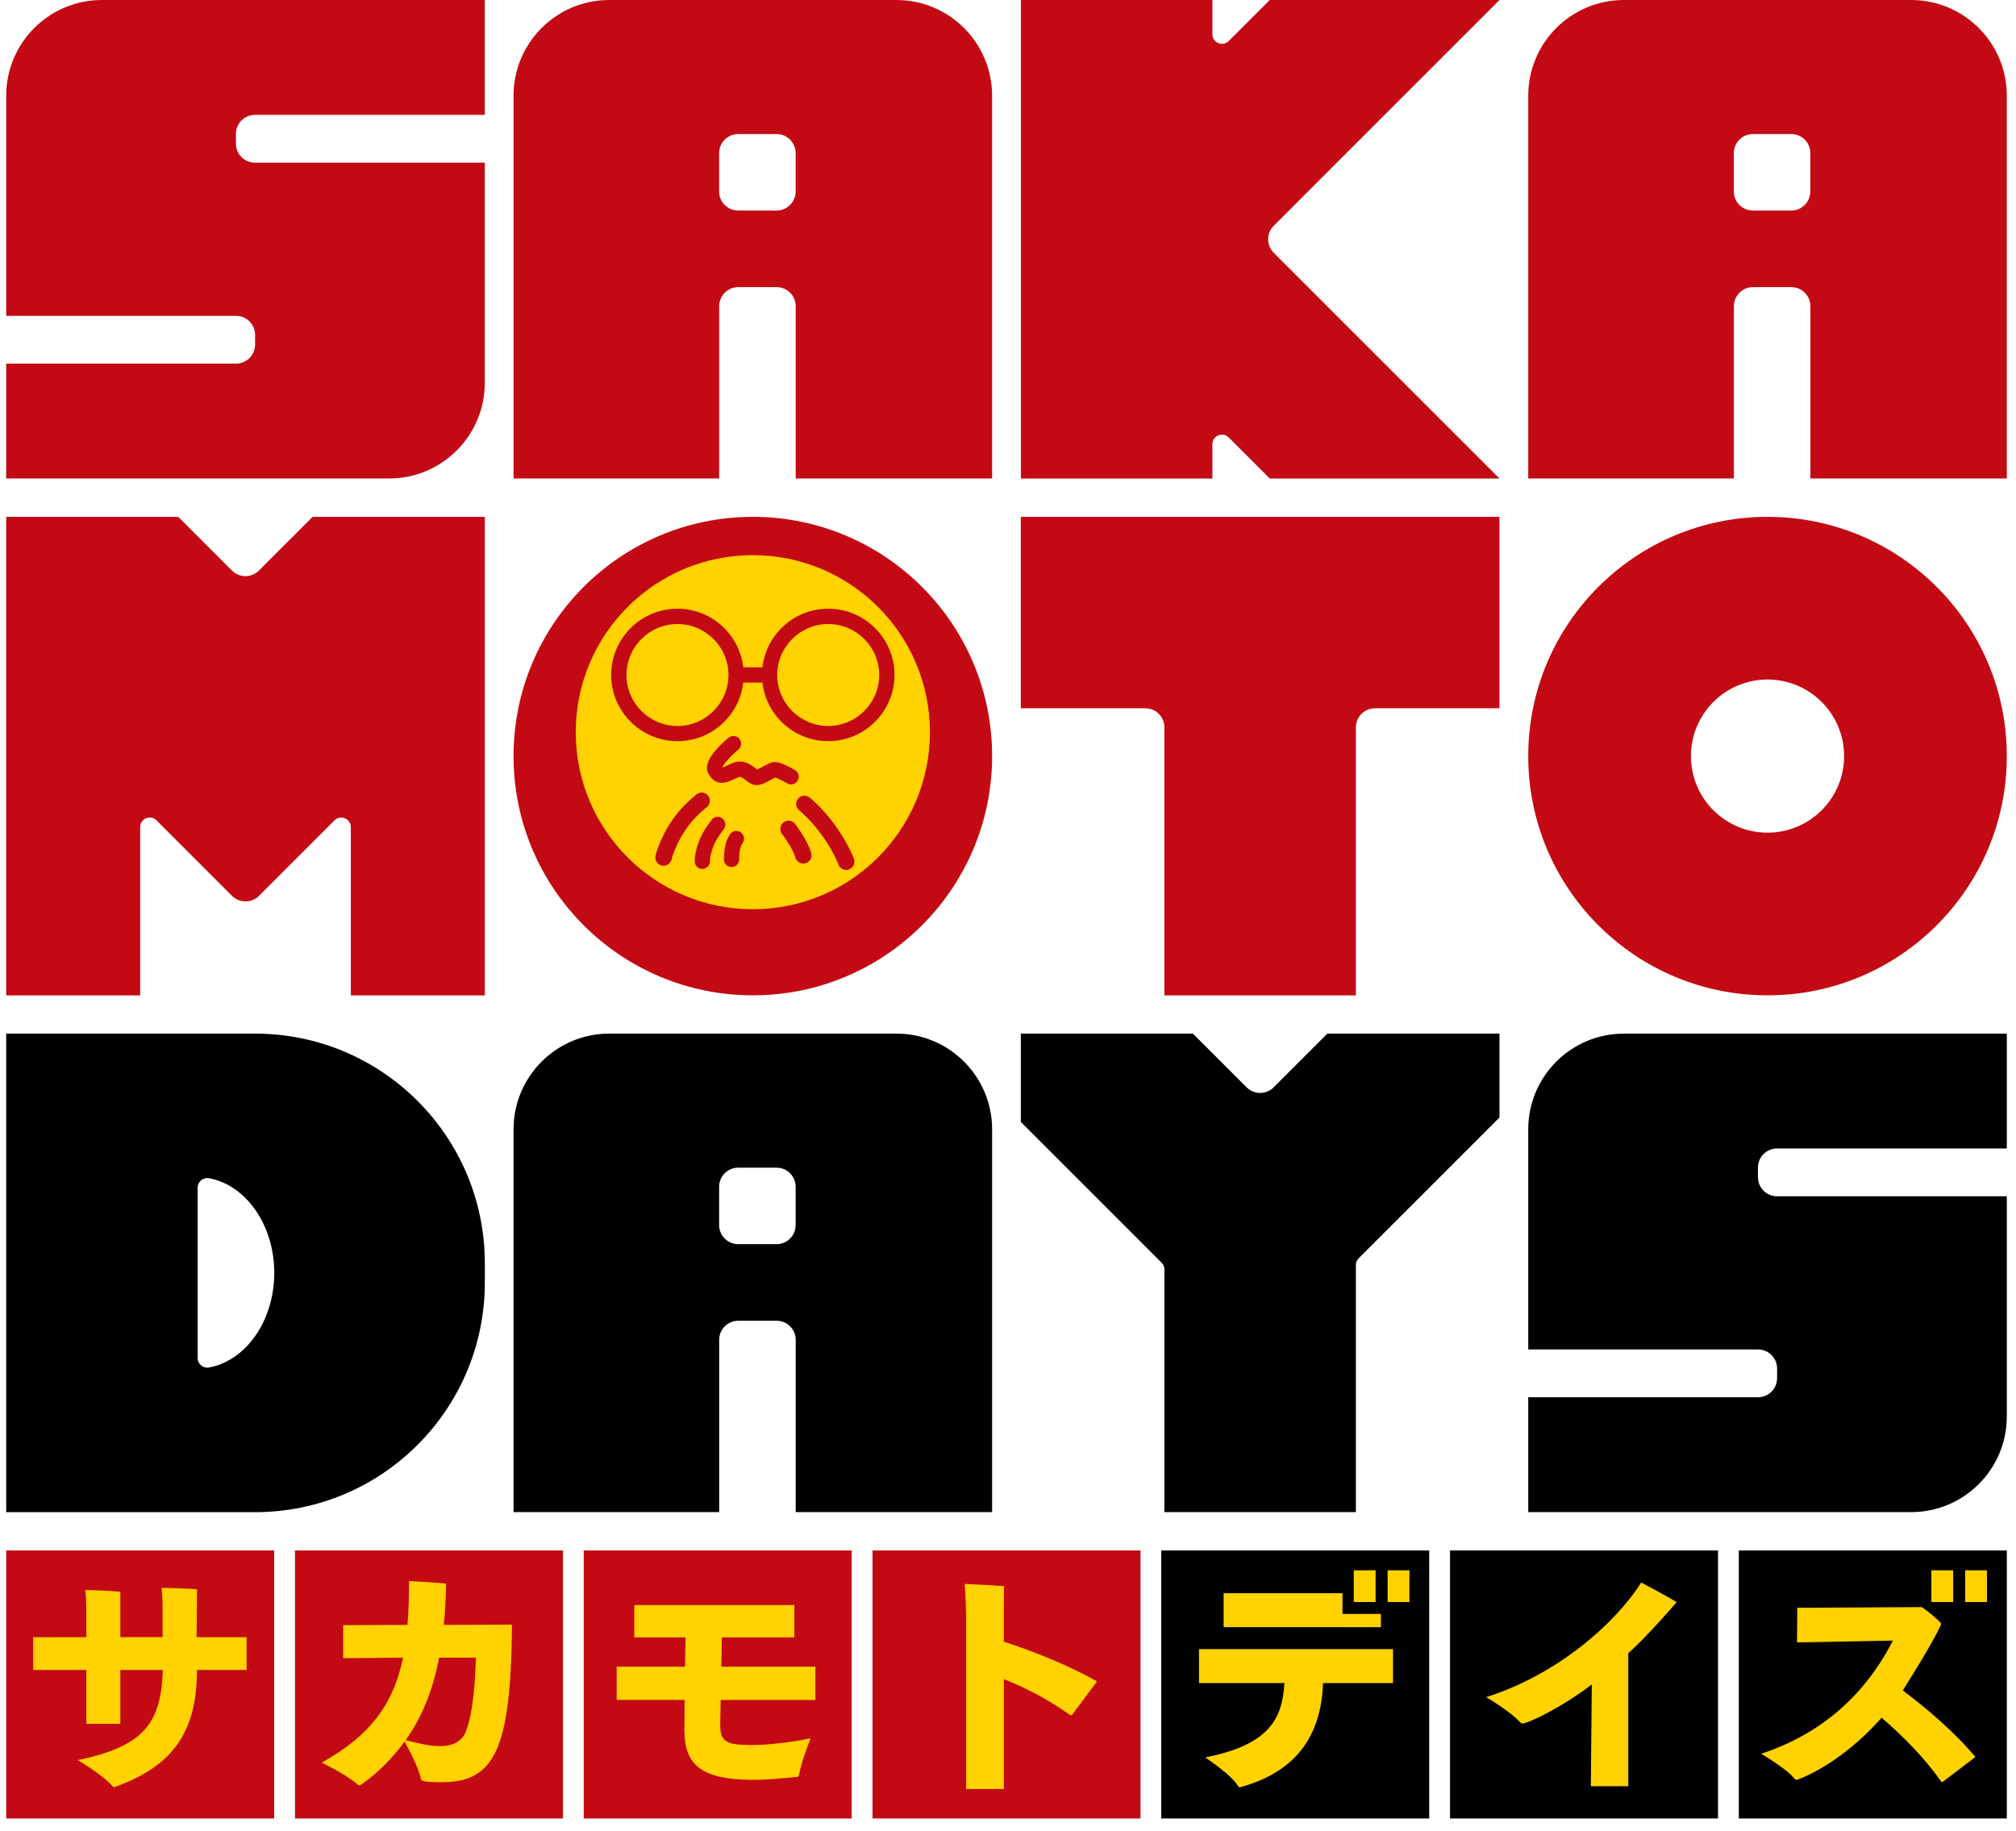 <svg fill="none" height="119" viewBox="0 0 131 119" width="131" xmlns="http://www.w3.org/2000/svg"><g fill="#c30a14"><path d="m.403 6.219v14.307h14.93c.689 0 1.242.557 1.242 1.242v.623c0 .689-.557 1.242-1.242 1.242h-14.93v7.465h24.879c3.436 0 6.219-2.787 6.219-6.219v-14.307h-14.93c-.689 0-1.242-.557-1.242-1.242v-.623c0-.689.557-1.242 1.242-1.242h14.93v-7.465h-24.879c-3.432 0-6.219 2.787-6.219 6.219z"/><path d="m58.249 0h-18.66c-3.436 0-6.219 2.787-6.219 6.219v24.879h13.363v-11.195c0-.689.557-1.242 1.242-1.242h2.488c.689 0 1.242.557 1.242 1.242v11.195h12.762v-24.879c0-3.436-2.787-6.219-6.219-6.219zm-11.52 12.442v-2.488c0-.689.557-1.242 1.242-1.242h2.488c.689 0 1.242.557 1.242 1.242v2.488c0 .689-.557 1.242-1.242 1.242h-2.488c-.689 0-1.242-.557-1.242-1.242z"/><path d="m124.184 0h-18.66c-3.437 0-6.219 2.787-6.219 6.219v24.879h13.363v-11.195c0-.689.558-1.242 1.242-1.242h2.489c.689 0 1.242.557 1.242 1.242v11.195h12.762v-24.879c0-3.436-2.787-6.219-6.219-6.219zm-11.52 12.442v-2.488c0-.689.557-1.242 1.242-1.242h2.488c.689 0 1.242.557 1.242 1.242v2.488c0 .689-.557 1.242-1.242 1.242h-2.488c-.689 0-1.242-.557-1.242-1.242z"/><path d="m82.51 0-2.668 2.668c-.391.391-1.062.114-1.062-.439v-2.229h-12.442v31.102h12.442v-2.229c0-.553.671-.834 1.062-.439l2.668 2.668h14.93l-14.671-14.671c-.487-.487-.487-1.273 0-1.76l14.667-14.671h-14.93z"/><path d="m20.318 33.591-3.489 3.489c-.487.487-1.273.487-1.76 0l-3.489-3.489h-11.178v31.102h8.707v-10.936c0-.553.671-.834 1.062-.439l4.902 4.902c.487.487 1.273.487 1.76 0l4.902-4.902c.391-.391 1.062-.114 1.062.439v10.936h8.707v-31.102h-11.182z"/><path d="m48.919 64.689c8.587 0 15.549-6.961 15.549-15.549 0-8.587-6.962-15.549-15.549-15.549-8.588 0-15.549 6.962-15.549 15.549 0 8.588 6.962 15.549 15.549 15.549z"/></g><path d="m48.919 59.093c6.355 0 11.507-5.152 11.507-11.507s-5.152-11.507-11.507-11.507-11.507 5.152-11.507 11.507 5.152 11.507 11.507 11.507z" fill="#ffd200"/><path d="m114.854 33.591c-8.589 0-15.549 6.96-15.549 15.549 0 8.589 6.96 15.549 15.549 15.549 8.588 0 15.549-6.96 15.549-15.549 0-8.588-6.961-15.549-15.549-15.549zm0 20.526c-2.747 0-4.977-2.229-4.977-4.977 0-2.747 2.23-4.977 4.977-4.977s4.977 2.229 4.977 4.977c0 2.747-2.23 4.977-4.977 4.977z" fill="#c30a14"/><path d="m97.435 33.591h-9.33-12.442-9.33v12.442h8.088c.689 0 1.242.557 1.242 1.242v17.418h12.442v-17.418c0-.689.557-1.242 1.242-1.242h8.088z" fill="#c30a14"/><path d="m130.403 74.642v-7.465h-24.879c-3.437 0-6.219 2.787-6.219 6.219v14.307h14.93c.689 0 1.242.557 1.242 1.242v.623c0 .689-.557 1.242-1.242 1.242h-14.93v7.465h24.879c3.436 0 6.219-2.787 6.219-6.219v-14.307h-14.93c-.689 0-1.242-.557-1.242-1.242v-.623c0-.689.557-1.242 1.242-1.242z" fill="#000"/><path d="m58.249 67.177h-18.66c-3.436 0-6.219 2.787-6.219 6.219v24.879h13.363v-11.195c0-.689.557-1.242 1.242-1.242h2.488c.689 0 1.242.557 1.242 1.242v11.195h12.762v-24.879c0-3.436-2.787-6.219-6.219-6.219zm-11.52 12.442v-2.488c0-.689.557-1.242 1.242-1.242h2.488c.689 0 1.242.557 1.242 1.242v2.488c0 .689-.557 1.242-1.242 1.242h-2.488c-.689 0-1.242-.557-1.242-1.242z" fill="#000"/><path d="m16.575 67.177h-16.172v31.102h16.172c8.246 0 14.93-6.684 14.93-14.93v-1.242c0-8.246-6.684-14.93-14.93-14.93zm-3.73 21.087v-11.077c0-.395.364-.685.75-.61 2.392.452 4.226 3.033 4.226 6.149 0 3.116-1.834 5.696-4.226 6.148-.391.075-.75-.215-.75-.61z" fill="#000"/><path d="m81.004 70.666-3.489-3.489h-11.182v5.74l9.146 9.146c.118.118.184.277.184.439v15.773h12.442v-16.058c0-.167.066-.325.184-.439l9.146-9.146v-5.455h-11.182l-3.489 3.489c-.487.487-1.273.487-1.76 0z" fill="#000"/><path d="m55.344 100.768h-17.414v17.418h17.414z" fill="#c30a14"/><path d="m40.076 108.32h4.441c.013-.632.013-1.277.031-1.904h-3.331v-2.103h10.401v2.103h-4.713c-.013.614-.013 1.259-.031 1.904h6.109v2.164h-6.153c-.013.869-.031 1.501-.031 1.619 0 1.111.404 1.308 2.058 1.308 1.036 0 2.401-.149 3.814-.434 0 0-.614 1.562-.75 2.369-.013.088-.044.119-.136.137-1.172.118-2.027.193-2.809.193-3.559 0-4.503-1.08-4.503-3.257v-.061c0-.435.013-1.097.013-1.878h-4.415v-2.164z" fill="#ffd200"/><path d="m17.817 100.768h-17.414v17.418h17.414z" fill="#c30a14"/><path d="m12.774 106.399c0-.527.013-1.036.013-1.532.009-.32.013-1.576.013-1.576-.531-.052-1.883-.092-2.295-.092.031.347.061.887.061 1.247v1.953h-2.747v-2.945c-.715-.079-1.988-.114-2.282-.114.061.478.075 1.171.075 1.171v1.892h-3.454v2.133h3.454v3.498h2.207v-3.498h2.76c-.105 3.423-1.202 4.968-5.525 5.854 0 0 1.681 1.005 2.238 1.681.031.044.075.075.118.075.013 0 .044 0 .061-.013 4.055-1.44 5.315-3.889 5.328-7.597h3.226v-2.133h-3.256z" fill="#ffd200"/><path d="m36.583 100.768h-17.414v17.418h17.414z" fill="#c30a14"/><path d="m28.832 105.603c.118-.873.158-2.681.158-2.681-.663-.075-2.409-.167-2.409-.167 0 1.036-.031 1.984-.105 2.852l-4.174.014v2.146c1.382-.013 2.655-.013 3.888-.031-.601 2.91-2.027 5.012-5.284 6.816.044.03 1.637.794 2.326 1.426.044.044.075.061.118.061.092 0 1.668-1.079 2.94-2.852.224.403.9 1.65 1.049 2.387.013.149.075.255 1.365.255 3.436 0 4.503-2.133 4.564-10.239l-4.441.013zm1.457 6.89c-.285.764-.961.992-1.712.992-.75 0-1.606-.241-2.221-.391 1.005-1.395 1.742-3.107 2.177-5.358h2.387c-.031 1.426-.167 3.542-.632 4.757z" fill="#ffd200"/><path d="m74.11 100.768h-17.414v17.418h17.414z" fill="#c30a14"/><path d="m65.223 106.697v-1.966l.018-1.642c-.636-.061-1.839-.105-2.554-.145.061.707.092 2.072.092 2.072v11.257h2.449v-7.145c1.426.57 2.853 1.308 4.279 2.313.044.03.075.044.105.044.031 0 .061-.031.075-.062l1.593-2.146c-1.755-1.005-4.143-1.966-6.048-2.58z" fill="#ffd200"/><path d="m111.637 100.768h-17.414v17.418h17.414z" fill="#000"/><path d="m108.947 104.129c-.755-.474-2.304-1.277-2.304-1.277-1.699 2.703-5.526 6.021-10.072 7.447 0 0 1.619.961 2.207 1.637.061.061.105.075.167.075.316 0 2.449-.975 4.49-2.537l-.062 6.618h2.432v-8.646c1.224-1.079 3.146-3.317 3.146-3.317z" fill="#ffd200"/><path d="m130.403 100.768h-17.414v17.418h17.414z" fill="#000"/><path d="m123.644 109.865c2.252-3.573 2.502-4.336 2.502-4.336-.242-.307-.9-.834-1.268-1.08l-8.093.044-.013 2.251 6.227-.118c-1.229 2.401-3.634 5.736-8.558 7.355 0 0 1.668.975 2.164 1.62.044.061.092.074.136.074.075 0 2.809-.948 5.525-4.037 1.383 1.185 2.809 2.629 3.858 4.129.031.031.044.044.061.044.018 0 .031 0 .062-.013l2.115-1.606c-1.29-1.562-3.151-3.151-4.713-4.323z" fill="#ffd200"/><path d="m126.918 102.057h-1.417v2.062h1.417z" fill="#ffd200"/><path d="m129.113 102.057h-1.418v2.062h1.418z" fill="#ffd200"/><path d="m92.871 100.768h-17.414v17.418h17.414z" fill="#000"/><path d="m77.906 109.386h5.556c-.136 2.238-.886 3.994-5.148 4.832 0 0 1.725 1.141 2.133 1.861.044.061.061.074.105.074.031 0 .044 0 .092-.013 3.647-1.022 5.209-3.392 5.328-6.754h4.547v-2.207h-12.608v2.207z" fill="#ffd200"/><path d="m89.387 102.057h-1.417v2.062h1.417z" fill="#ffd200"/><path d="m91.585 102.057h-1.417v2.062h1.417z" fill="#ffd200"/><path d="m87.236 105.752h2.497v-.86h-2.497v-1.347h-7.724v2.207h7.373z" fill="#ffd200"/><g fill="#c30a14"><path d="m53.817 39.56c-2.207 0-4.029 1.668-4.274 3.809h-1.246c-.246-2.142-2.071-3.809-4.274-3.809-2.374 0-4.31 1.931-4.31 4.305 0 2.374 1.931 4.305 4.31 4.305 2.208 0 4.029-1.668 4.274-3.809h1.246c.246 2.142 2.071 3.809 4.274 3.809 2.374 0 4.31-1.931 4.31-4.305 0-2.374-1.931-4.305-4.31-4.305zm-9.795 7.623c-1.826 0-3.313-1.488-3.313-3.313s1.488-3.313 3.313-3.313c1.826 0 3.313 1.488 3.313 3.313s-1.488 3.313-3.313 3.313zm9.795 0c-1.826 0-3.313-1.488-3.313-3.313s1.488-3.313 3.313-3.313c1.826 0 3.313 1.488 3.313 3.313s-1.488 3.313-3.313 3.313z"/><path d="m51.833 50.728c.14-.237.061-.54-.176-.68-1.009-.597-1.339-.531-1.448-.509-.18.035-.373.14-.597.263-.114.061-.312.171-.412.211-.035-.026-.083-.061-.118-.088-.281-.215-.75-.579-1.378-.369-.176.057-.329.132-.47.202-.088.044-.211.101-.281.123 0 0-.004-.009-.009-.013.083-.224.549-.75 1.036-1.15.211-.175.241-.487.066-.702-.176-.211-.487-.241-.702-.066-.799.663-1.677 1.597-1.325 2.3.483.961 1.299.571 1.646.404.11-.053.228-.11.351-.154.11-.035.224.035.457.215.189.145.404.312.685.312.303 0 .623-.175.935-.347.088-.048.211-.114.277-.145.149.044.496.206.781.377.237.141.54.061.68-.175z"/><path d="m45.922 52.467c.233-.184.272-.522.088-.755s-.518-.272-.75-.088c-.035.026-.838.663-1.448 1.496-.922 1.26-1.207 2.445-1.216 2.493-.066.29.114.575.399.641.04.009.083.013.123.013.241 0 .461-.167.522-.413 0-.009.25-1.031 1.036-2.107.522-.715 1.242-1.282 1.246-1.29z"/><path d="m54.045 53.34c-.711-.917-1.404-1.483-1.435-1.505-.233-.189-.566-.154-.755.079-.189.228-.154.566.079.755.004.004.628.513 1.264 1.334.904 1.159 1.277 2.172 1.282 2.181.079.219.285.355.505.355.061 0 .123-.009.18-.031.277-.101.421-.408.325-.685-.018-.048-.43-1.172-1.444-2.475z"/><path d="m51.671 53.549c-.18-.237-.513-.285-.75-.105-.237.18-.285.513-.11.75.281.373.764 1.119.869 1.527.061.241.281.404.518.404.044 0 .088-.004.132-.018.285-.075.461-.364.386-.654-.193-.75-.961-1.791-1.049-1.905z"/><path d="m46.94 53.186c-.219-.167-.531-.123-.698.097-.044.057-.417.557-.588.878-.522.988-.513 1.791-.513 1.826.004.272.228.487.496.487h.004c.272 0 .491-.228.491-.5 0-.004 0-.597.399-1.347.114-.215.399-.61.5-.742.167-.22.123-.531-.097-.698z"/><path d="m47.462 54.191c-.04.053-.246.334-.347.825-.07.342-.075.785-.075.838 0 .277.224.496.496.496.277 0 .496-.224.496-.496 0-.105.009-.426.053-.632.053-.263.154-.412.162-.421.162-.215.123-.527-.092-.693-.215-.171-.531-.132-.698.088z"/></g></svg>